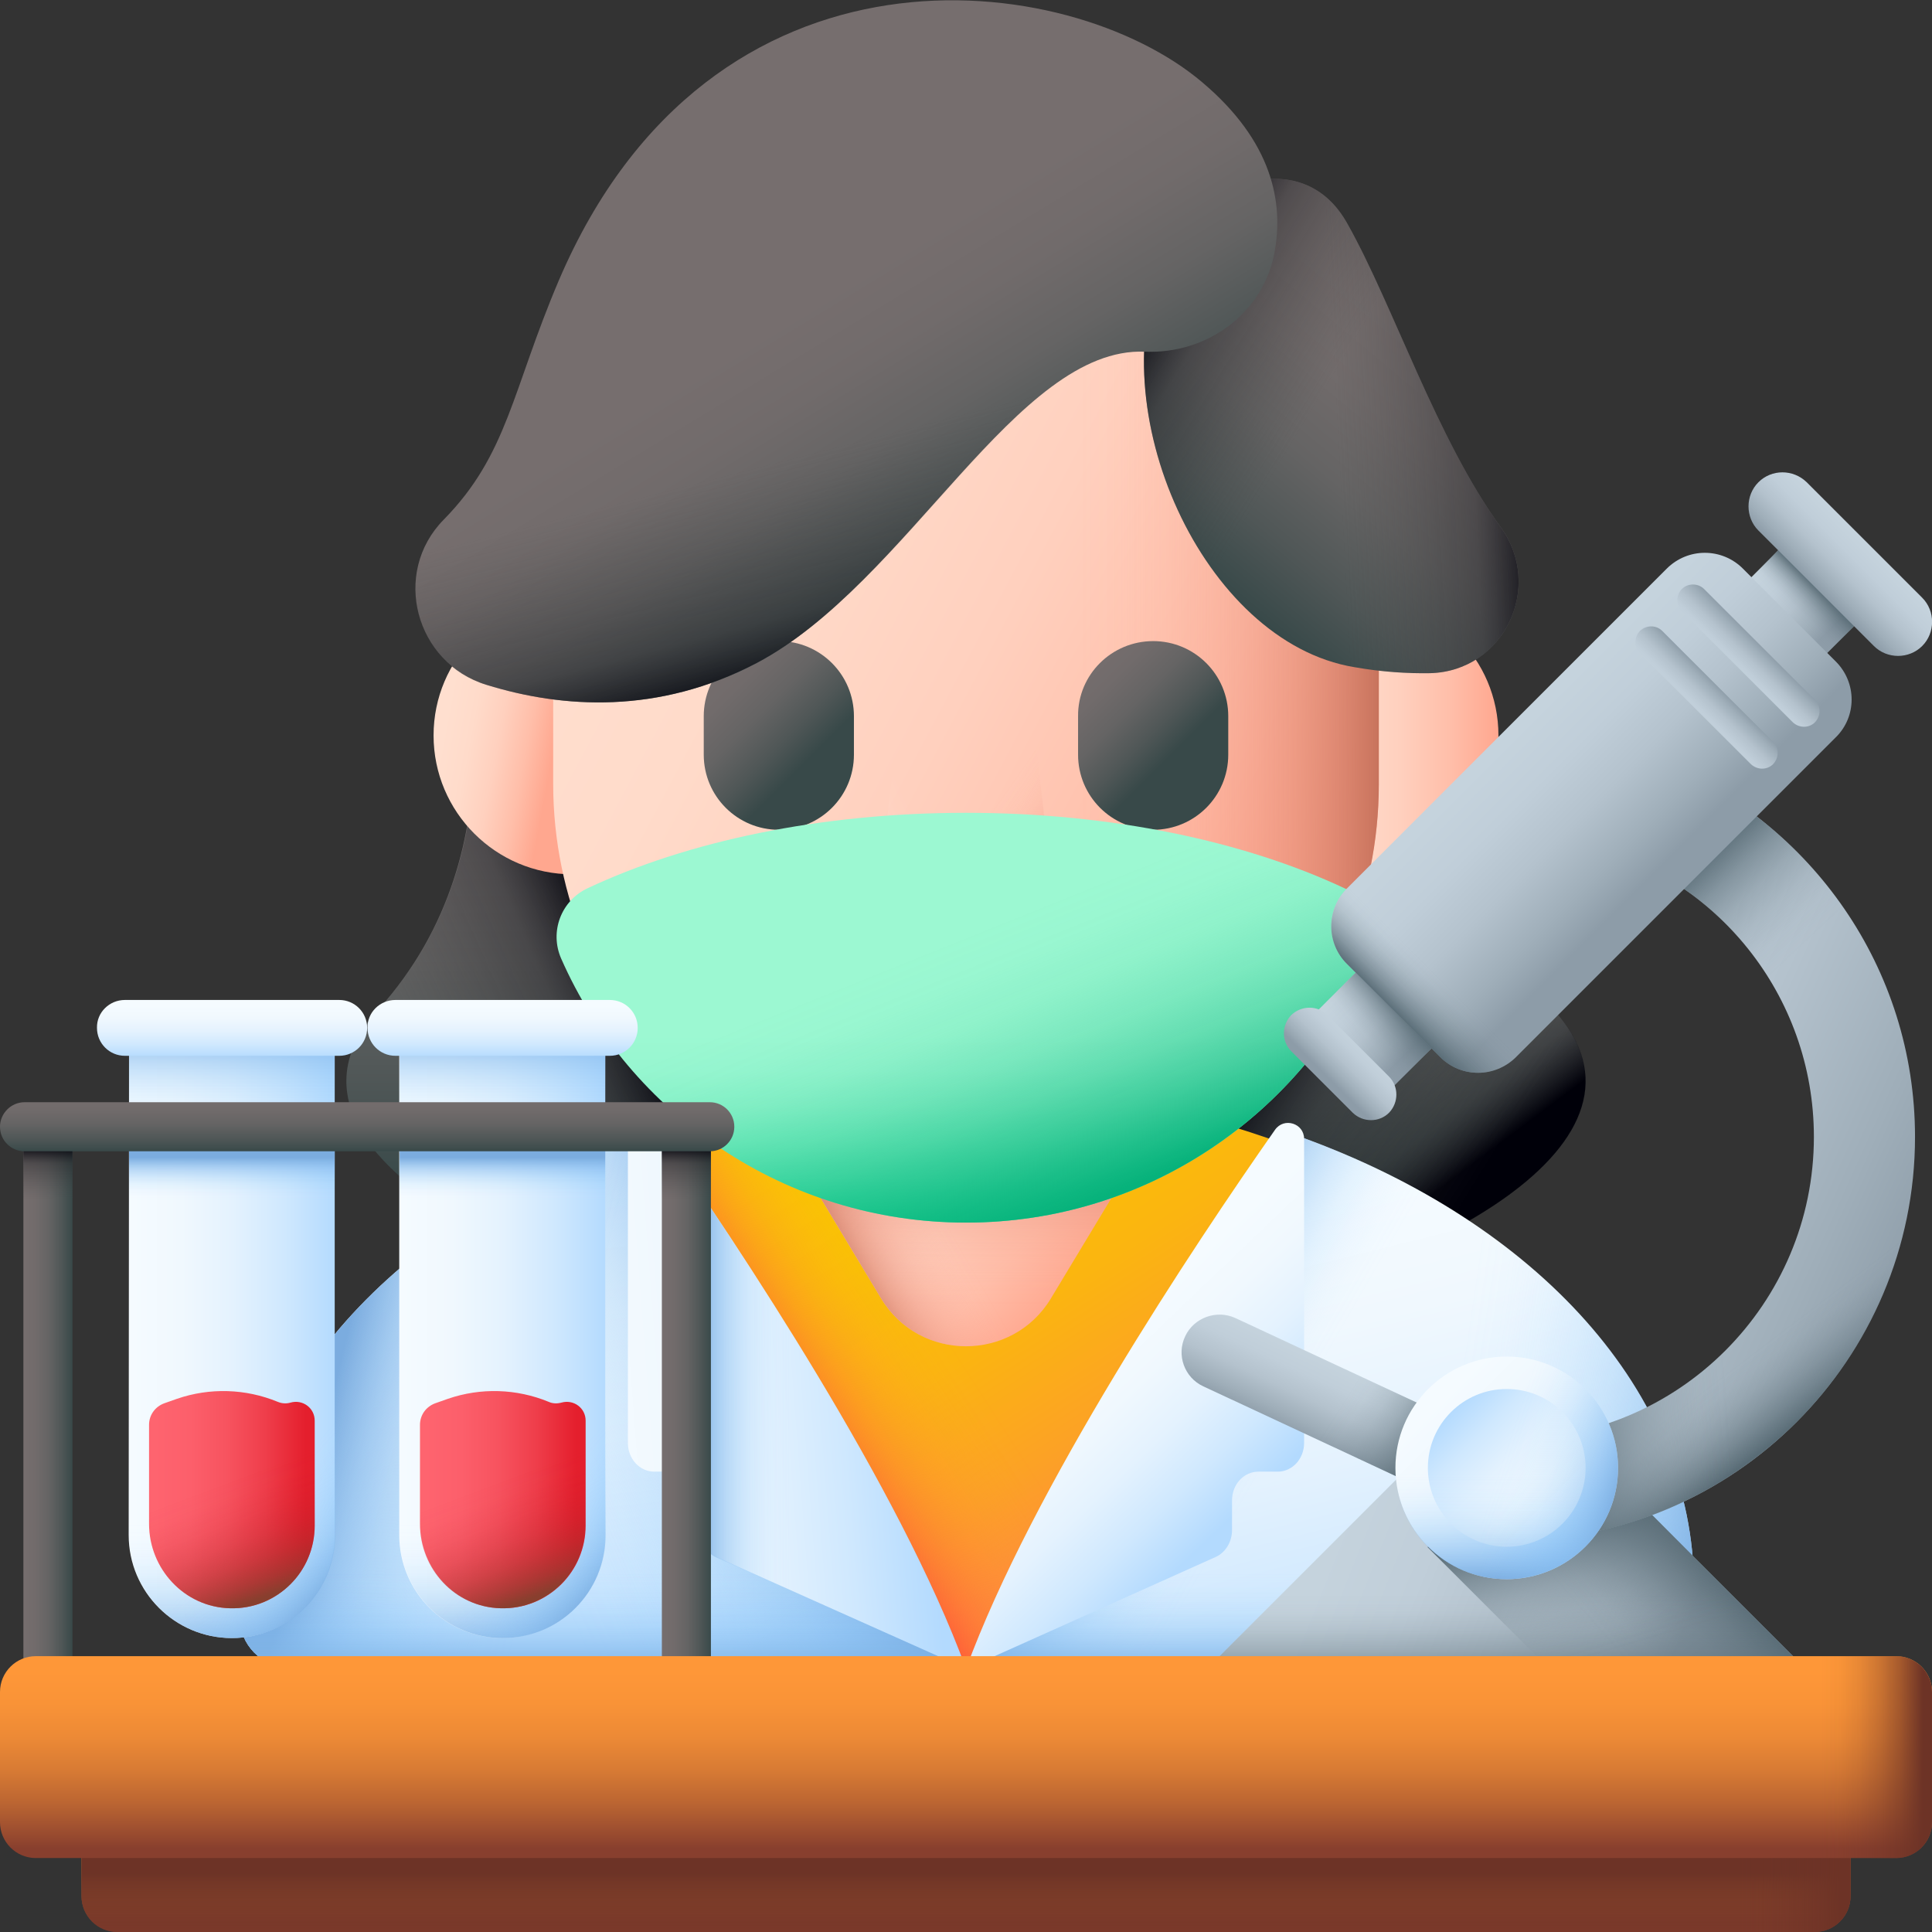 <svg xmlns="http://www.w3.org/2000/svg" version="1.1" xmlns:xlink="http://www.w3.org/1999/xlink" width="512" height="512" x="0" y="0" viewBox="0 0 512 512" style="enable-background:new 0 0 512 512" xml:space="preserve" class=""><rect x="0" y="0" width="512" height="512" fill="#333333" stroke="none"/><g><linearGradient id="a"><stop offset="0" stop-color="#766e6e"></stop><stop offset=".249" stop-color="#716b6b"></stop><stop offset=".508" stop-color="#656464"></stop><stop offset=".769" stop-color="#505757"></stop><stop offset="1" stop-color="#384949"></stop></linearGradient><linearGradient xlink:href="#a" id="m" x1="256" x2="256" y1="323.413" y2="199.316" gradientTransform="matrix(1 0 0 -1 0 514)" gradientUnits="userSpaceOnUse"></linearGradient><linearGradient id="b"><stop offset="0" stop-color="#464646" stop-opacity="0"></stop><stop offset=".673" stop-color="#252529" stop-opacity=".463"></stop><stop offset="1" stop-color="#000009"></stop></linearGradient><linearGradient xlink:href="#b" id="n" x1="108.152" x2="168.332" y1="226.097" y2="252.688" gradientTransform="matrix(1 0 0 -1 0 514)" gradientUnits="userSpaceOnUse"></linearGradient><linearGradient xlink:href="#b" id="o" x1="364.334" x2="389.526" y1="238.492" y2="204.903" gradientTransform="matrix(1 0 0 -1 0 514)" gradientUnits="userSpaceOnUse"></linearGradient><linearGradient xlink:href="#b" id="p" x1="405.174" x2="346.394" y1="222.625" y2="259.013" gradientTransform="matrix(1 0 0 -1 0 514)" gradientUnits="userSpaceOnUse"></linearGradient><linearGradient id="q" x1="195.464" x2="264.042" y1="197.755" y2="91.131" gradientTransform="matrix(1 0 0 -1 0 514)" gradientUnits="userSpaceOnUse"><stop offset="0" stop-color="#fac600"></stop><stop offset=".263" stop-color="#fac104"></stop><stop offset=".535" stop-color="#fbb510"></stop><stop offset=".81" stop-color="#fca225"></stop><stop offset="1" stop-color="#fe9038"></stop></linearGradient><linearGradient id="r" x1="272.362" x2="232.906" y1="127.089" y2="101.724" gradientTransform="matrix(1 0 0 -1 0 514)" gradientUnits="userSpaceOnUse"><stop offset="0" stop-color="#fe9738" stop-opacity="0"></stop><stop offset=".121" stop-color="#fe9538" stop-opacity=".016"></stop><stop offset=".246" stop-color="#fe9238" stop-opacity=".065"></stop><stop offset=".373" stop-color="#fe8c38" stop-opacity=".147"></stop><stop offset=".502" stop-color="#fe8438" stop-opacity=".262"></stop><stop offset=".632" stop-color="#fe7938" stop-opacity=".41"></stop><stop offset=".762" stop-color="#fe6c38" stop-opacity=".59"></stop><stop offset=".892" stop-color="#fe5d38" stop-opacity=".8"></stop><stop offset="1" stop-color="#fe4f38"></stop></linearGradient><linearGradient id="c"><stop offset="0" stop-color="#f5fbff"></stop><stop offset=".241" stop-color="#f0f8fe"></stop><stop offset=".492" stop-color="#e4f2fe"></stop><stop offset=".746" stop-color="#cfe8fe"></stop><stop offset="1" stop-color="#b3dafe"></stop></linearGradient><linearGradient xlink:href="#c" id="s" x1="147.32" x2="161.093" y1="198" y2="65.129" gradientTransform="matrix(1 0 0 -1 0 514)" gradientUnits="userSpaceOnUse"></linearGradient><linearGradient id="d"><stop offset="0" stop-color="#8ac9fe" stop-opacity="0"></stop><stop offset=".129" stop-color="#89c8fd" stop-opacity=".019"></stop><stop offset=".263" stop-color="#88c6fb" stop-opacity=".075"></stop><stop offset=".399" stop-color="#87c4f8" stop-opacity=".168"></stop><stop offset=".536" stop-color="#85c0f4" stop-opacity=".298"></stop><stop offset=".675" stop-color="#83bbef" stop-opacity=".466"></stop><stop offset=".815" stop-color="#7fb5e9" stop-opacity=".672"></stop><stop offset=".953" stop-color="#7caee1" stop-opacity=".911"></stop><stop offset="1" stop-color="#7bacdf"></stop></linearGradient><linearGradient xlink:href="#d" id="t" x1="139.408" x2="216.377" y1="110.894" y2="144.541" gradientTransform="matrix(1 0 0 -1 0 514)" gradientUnits="userSpaceOnUse"></linearGradient><linearGradient xlink:href="#d" id="u" x1="150.238" x2="89.407" y1="135.016" y2="149.749" gradientTransform="matrix(1 0 0 -1 0 514)" gradientUnits="userSpaceOnUse"></linearGradient><linearGradient xlink:href="#d" id="v" x1="159.539" x2="159.539" y1="97.162" y2="70.748" gradientTransform="matrix(1 0 0 -1 0 514)" gradientUnits="userSpaceOnUse"></linearGradient><linearGradient xlink:href="#c" id="w" x1="157.315" x2="244.821" y1="139.793" y2="146.492" gradientTransform="matrix(1 0 0 -1 0 514)" gradientUnits="userSpaceOnUse"></linearGradient><linearGradient xlink:href="#d" id="x" x1="209.396" x2="184.665" y1="137.51" y2="137.51" gradientTransform="matrix(1 0 0 -1 0 514)" gradientUnits="userSpaceOnUse"></linearGradient><linearGradient xlink:href="#c" id="y" x1="327.247" x2="360.895" y1="191.12" y2="54.006" gradientTransform="matrix(1 0 0 -1 0 514)" gradientUnits="userSpaceOnUse"></linearGradient><linearGradient xlink:href="#d" id="z" x1="383.54" x2="457.144" y1="129.743" y2="118.807" gradientTransform="matrix(1 0 0 -1 0 514)" gradientUnits="userSpaceOnUse"></linearGradient><linearGradient xlink:href="#d" id="A" x1="334.591" x2="294.665" y1="124.46" y2="147.476" gradientTransform="matrix(1 0 0 -1 0 514)" gradientUnits="userSpaceOnUse"></linearGradient><linearGradient xlink:href="#d" id="B" x1="352.462" x2="352.462" y1="97.162" y2="70.748" gradientTransform="matrix(1 0 0 -1 0 514)" gradientUnits="userSpaceOnUse"></linearGradient><linearGradient xlink:href="#c" id="C" x1="289.528" x2="328.488" y1="154.591" y2="113.818" gradientTransform="matrix(1 0 0 -1 0 514)" gradientUnits="userSpaceOnUse"></linearGradient><linearGradient id="e"><stop offset="0" stop-color="#ffdfcf"></stop><stop offset=".245" stop-color="#ffdbca"></stop><stop offset=".499" stop-color="#ffd0be"></stop><stop offset=".757" stop-color="#ffbea9"></stop><stop offset="1" stop-color="#ffa78f"></stop></linearGradient><linearGradient xlink:href="#e" id="D" x1="239.805" x2="291.061" y1="228.594" y2="179.265" gradientTransform="matrix(1 0 0 -1 0 514)" gradientUnits="userSpaceOnUse"></linearGradient><linearGradient id="f"><stop offset="0" stop-color="#f89580" stop-opacity="0"></stop><stop offset=".138" stop-color="#f6947f" stop-opacity=".021"></stop><stop offset=".28" stop-color="#f3917c" stop-opacity=".084"></stop><stop offset=".425" stop-color="#ee8e78" stop-opacity=".19"></stop><stop offset=".572" stop-color="#e68873" stop-opacity=".337"></stop><stop offset=".72" stop-color="#dd826b" stop-opacity=".528"></stop><stop offset=".866" stop-color="#d17963" stop-opacity=".757"></stop><stop offset="1" stop-color="#c5715a"></stop></linearGradient><linearGradient xlink:href="#f" id="E" x1="256" x2="256" y1="167.867" y2="211.492" gradientTransform="matrix(1 0 0 -1 0 514)" gradientUnits="userSpaceOnUse"></linearGradient><linearGradient xlink:href="#f" id="F" x1="245.619" x2="218.846" y1="199.343" y2="183.843" gradientTransform="matrix(1 0 0 -1 0 514)" gradientUnits="userSpaceOnUse"></linearGradient><linearGradient xlink:href="#e" id="G" x1="345.121" x2="397.122" y1="319.071" y2="319.071" gradientTransform="matrix(1 0 0 -1 0 514)" gradientUnits="userSpaceOnUse"></linearGradient><linearGradient xlink:href="#e" id="H" x1="118.384" x2="147.594" y1="325.078" y2="319.58" gradientTransform="matrix(1 0 0 -1 0 514)" gradientUnits="userSpaceOnUse"></linearGradient><linearGradient xlink:href="#e" id="I" x1="153.267" x2="360.142" y1="388.457" y2="279.177" gradientTransform="matrix(1 0 0 -1 0 514)" gradientUnits="userSpaceOnUse"></linearGradient><linearGradient xlink:href="#f" id="J" x1="256" x2="256" y1="276.622" y2="196.175" gradientTransform="matrix(1 0 0 -1 0 514)" gradientUnits="userSpaceOnUse"></linearGradient><linearGradient xlink:href="#f" id="K" x1="285.931" x2="366.532" y1="334.189" y2="334.189" gradientTransform="matrix(1 0 0 -1 0 514)" gradientUnits="userSpaceOnUse"></linearGradient><linearGradient xlink:href="#f" id="L" x1="257.519" x2="282.948" y1="291.908" y2="274.039" gradientTransform="matrix(1 0 0 -1 0 514)" gradientUnits="userSpaceOnUse"></linearGradient><linearGradient xlink:href="#f" id="M" x1="256" x2="256" y1="273.48" y2="258.332" gradientTransform="matrix(1 0 0 -1 0 514)" gradientUnits="userSpaceOnUse"></linearGradient><linearGradient id="N" x1="247.213" x2="221.325" y1="288.381" y2="276.468" gradientTransform="matrix(1 0 0 -1 0 514)" gradientUnits="userSpaceOnUse"><stop offset="0" stop-color="#fff" stop-opacity="0"></stop><stop offset=".12" stop-color="#fff" stop-opacity=".016"></stop><stop offset=".245" stop-color="#fff" stop-opacity=".065"></stop><stop offset=".372" stop-color="#fff" stop-opacity=".147"></stop><stop offset=".501" stop-color="#fff" stop-opacity=".261"></stop><stop offset=".63" stop-color="#fff" stop-opacity=".408"></stop><stop offset=".761" stop-color="#fff" stop-opacity=".588"></stop><stop offset=".89" stop-color="#fff" stop-opacity=".797"></stop><stop offset="1" stop-color="#fff"></stop></linearGradient><linearGradient xlink:href="#a" id="O" x1="188.125" x2="213.487" y1="337.39" y2="312.029" gradientTransform="matrix(1 0 0 -1 0 514)" gradientUnits="userSpaceOnUse"></linearGradient><linearGradient xlink:href="#a" id="P" x1="286.89" x2="310.539" y1="337.736" y2="314.088" gradientTransform="matrix(1 0 0 -1 0 514)" gradientUnits="userSpaceOnUse"></linearGradient><linearGradient id="Q" x1="256" x2="256" y1="239.917" y2="183.88" gradientTransform="matrix(1 0 0 -1 0 514)" gradientUnits="userSpaceOnUse"><stop offset="0" stop-color="#9cf8d2"></stop><stop offset=".163" stop-color="#97f6d0"></stop><stop offset=".332" stop-color="#8bf3ca"></stop><stop offset=".503" stop-color="#76eec0"></stop><stop offset=".676" stop-color="#59e6b3"></stop><stop offset=".849" stop-color="#34dca1"></stop><stop offset="1" stop-color="#0ed290"></stop></linearGradient><linearGradient id="R" x1="255.763" x2="284.885" y1="266.25" y2="193.915" gradientTransform="matrix(1 0 0 -1 0 514)" gradientUnits="userSpaceOnUse"><stop offset="0" stop-color="#07b27b" stop-opacity="0"></stop><stop offset=".145" stop-color="#07b27b" stop-opacity=".023"></stop><stop offset=".295" stop-color="#07b27b" stop-opacity=".093"></stop><stop offset=".448" stop-color="#07b27b" stop-opacity=".21"></stop><stop offset=".602" stop-color="#07b27b" stop-opacity=".373"></stop><stop offset=".758" stop-color="#07b27b" stop-opacity=".584"></stop><stop offset=".913" stop-color="#07b27b" stop-opacity=".837"></stop><stop offset="1" stop-color="#07b27b"></stop></linearGradient><linearGradient xlink:href="#a" id="S" x1="375.857" x2="322.31" y1="423.575" y2="359.46" gradientTransform="matrix(1 0 0 -1 0 514)" gradientUnits="userSpaceOnUse"></linearGradient><linearGradient xlink:href="#b" id="T" x1="346.552" x2="300.99" y1="402.806" y2="430.519" gradientTransform="matrix(1 0 0 -1 0 514)" gradientUnits="userSpaceOnUse"></linearGradient><linearGradient xlink:href="#b" id="U" x1="354.056" x2="407.133" y1="400.793" y2="403.611" gradientTransform="matrix(1 0 0 -1 0 514)" gradientUnits="userSpaceOnUse"></linearGradient><linearGradient xlink:href="#a" id="V" x1="210.676" x2="253.554" y1="430.89" y2="360.422" gradientTransform="matrix(1 0 0 -1 0 514)" gradientUnits="userSpaceOnUse"></linearGradient><linearGradient xlink:href="#b" id="W" x1="222.865" x2="237.896" y1="396.263" y2="338.019" gradientTransform="matrix(1 0 0 -1 0 514)" gradientUnits="userSpaceOnUse"></linearGradient><linearGradient id="g"><stop offset="0" stop-color="#fe9738"></stop><stop offset=".179" stop-color="#f99337"></stop><stop offset=".365" stop-color="#ed8a36"></stop><stop offset=".553" stop-color="#d87b34"></stop><stop offset=".744" stop-color="#bb6532"></stop><stop offset=".934" stop-color="#96492f"></stop><stop offset="1" stop-color="#883f2e"></stop></linearGradient><linearGradient xlink:href="#g" id="X" x1="256" x2="256" y1="51.429" y2="4.547" gradientTransform="matrix(1 0 0 -1 0 514)" gradientUnits="userSpaceOnUse"></linearGradient><linearGradient id="h"><stop offset="0" stop-color="#6d3326" stop-opacity="0"></stop><stop offset=".186" stop-color="#6d3326" stop-opacity=".038"></stop><stop offset=".38" stop-color="#6d3326" stop-opacity=".152"></stop><stop offset=".576" stop-color="#6d3326" stop-opacity=".343"></stop><stop offset=".775" stop-color="#6d3326" stop-opacity=".609"></stop><stop offset=".973" stop-color="#6d3326" stop-opacity=".949"></stop><stop offset="1" stop-color="#6d3326"></stop></linearGradient><linearGradient xlink:href="#h" id="Y" x1="256" x2="256" y1="-31.495" y2="17.502" gradientTransform="matrix(1 0 0 -1 0 514)" gradientUnits="userSpaceOnUse"></linearGradient><linearGradient xlink:href="#h" id="Z" x1="460.983" x2="487.888" y1="28.765" y2="28.765" gradientTransform="matrix(1 0 0 -1 0 514)" gradientUnits="userSpaceOnUse"></linearGradient><linearGradient xlink:href="#c" id="aa" x1="35.007" x2="89.295" y1="160.317" y2="160.317" gradientTransform="matrix(1 0 0 -1 0 514)" gradientUnits="userSpaceOnUse"></linearGradient><linearGradient xlink:href="#d" id="ab" x1="61.478" x2="61.478" y1="213.166" y2="241.309" gradientTransform="matrix(1 0 0 -1 0 514)" gradientUnits="userSpaceOnUse"></linearGradient><linearGradient xlink:href="#d" id="ac" x1="61.478" x2="61.478" y1="110.392" y2="75.608" gradientTransform="matrix(1 0 0 -1 0 514)" gradientUnits="userSpaceOnUse"></linearGradient><linearGradient xlink:href="#d" id="ad" x1="71.774" x2="93.995" y1="118.487" y2="98.696" gradientTransform="matrix(1 0 0 -1 0 514)" gradientUnits="userSpaceOnUse"></linearGradient><linearGradient xlink:href="#c" id="ae" x1="61.478" x2="61.478" y1="247.54" y2="233.582" gradientTransform="matrix(1 0 0 -1 0 514)" gradientUnits="userSpaceOnUse"></linearGradient><linearGradient id="i"><stop offset="0" stop-color="#fe646f"></stop><stop offset=".236" stop-color="#fc5f6b"></stop><stop offset=".48" stop-color="#f7535f"></stop><stop offset=".729" stop-color="#ef3e4b"></stop><stop offset=".979" stop-color="#e5212f"></stop><stop offset="1" stop-color="#e41f2d"></stop></linearGradient><linearGradient xlink:href="#i" id="af" x1="40.997" x2="81.113" y1="116.538" y2="116.538" gradientTransform="matrix(1 0 0 -1 0 514)" gradientUnits="userSpaceOnUse"></linearGradient><linearGradient id="j"><stop offset="0" stop-color="#c41926" stop-opacity="0"></stop><stop offset=".166" stop-color="#c21a26" stop-opacity=".031"></stop><stop offset=".339" stop-color="#bc1d26" stop-opacity=".122"></stop><stop offset=".514" stop-color="#b32328" stop-opacity=".275"></stop><stop offset=".692" stop-color="#a62b29" stop-opacity=".488"></stop><stop offset=".869" stop-color="#96352c" stop-opacity=".76"></stop><stop offset="1" stop-color="#883f2e"></stop></linearGradient><linearGradient xlink:href="#j" id="ag" x1="60.584" x2="72.042" y1="122.078" y2="91.61" gradientTransform="matrix(1 0 0 -1 0 514)" gradientUnits="userSpaceOnUse"></linearGradient><linearGradient xlink:href="#c" id="ah" x1="106.715" x2="161.003" y1="160.317" y2="160.317" gradientTransform="matrix(1 0 0 -1 0 514)" gradientUnits="userSpaceOnUse"></linearGradient><linearGradient xlink:href="#d" id="ai" x1="133.186" x2="133.186" y1="213.166" y2="241.309" gradientTransform="matrix(1 0 0 -1 0 514)" gradientUnits="userSpaceOnUse"></linearGradient><linearGradient xlink:href="#d" id="aj" x1="61.478" x2="61.478" y1="195.803" y2="207.272" gradientTransform="matrix(1 0 0 -1 0 514)" gradientUnits="userSpaceOnUse"></linearGradient><linearGradient xlink:href="#d" id="ak" x1="133.186" x2="133.186" y1="195.803" y2="207.272" gradientTransform="matrix(1 0 0 -1 0 514)" gradientUnits="userSpaceOnUse"></linearGradient><linearGradient xlink:href="#d" id="al" x1="133.186" x2="133.186" y1="110.392" y2="75.608" gradientTransform="matrix(1 0 0 -1 0 514)" gradientUnits="userSpaceOnUse"></linearGradient><linearGradient xlink:href="#d" id="am" x1="143.481" x2="165.703" y1="118.487" y2="98.696" gradientTransform="matrix(1 0 0 -1 0 514)" gradientUnits="userSpaceOnUse"></linearGradient><linearGradient xlink:href="#c" id="an" x1="133.186" x2="133.186" y1="247.54" y2="233.582" gradientTransform="matrix(1 0 0 -1 0 514)" gradientUnits="userSpaceOnUse"></linearGradient><linearGradient xlink:href="#i" id="ao" x1="112.705" x2="152.821" y1="116.538" y2="116.538" gradientTransform="matrix(1 0 0 -1 0 514)" gradientUnits="userSpaceOnUse"></linearGradient><linearGradient xlink:href="#j" id="ap" x1="132.292" x2="143.75" y1="122.078" y2="91.61" gradientTransform="matrix(1 0 0 -1 0 514)" gradientUnits="userSpaceOnUse"></linearGradient><linearGradient xlink:href="#a" id="aq" x1="6.192" x2="19.236" y1="142.995" y2="142.995" gradientTransform="matrix(1 0 0 -1 0 514)" gradientUnits="userSpaceOnUse"></linearGradient><linearGradient xlink:href="#a" id="ar" x1="175.43" x2="188.474" y1="142.995" y2="142.995" gradientTransform="matrix(1 0 0 -1 0 514)" gradientUnits="userSpaceOnUse"></linearGradient><linearGradient xlink:href="#b" id="as" x1="12.714" x2="12.714" y1="196.113" y2="210.425" gradientTransform="matrix(1 0 0 -1 0 514)" gradientUnits="userSpaceOnUse"></linearGradient><linearGradient xlink:href="#b" id="at" x1="181.952" x2="181.952" y1="196.113" y2="210.425" gradientTransform="matrix(1 0 0 -1 0 514)" gradientUnits="userSpaceOnUse"></linearGradient><linearGradient xlink:href="#a" id="au" x1="97.332" x2="97.332" y1="223.7" y2="208.818" gradientTransform="matrix(1 0 0 -1 0 514)" gradientUnits="userSpaceOnUse"></linearGradient><linearGradient id="k"><stop offset="0" stop-color="#c5d3dd"></stop><stop offset=".263" stop-color="#c0ced9"></stop><stop offset=".535" stop-color="#b4c2cd"></stop><stop offset=".81" stop-color="#9faeb9"></stop><stop offset="1" stop-color="#8d9ca8"></stop></linearGradient><linearGradient xlink:href="#k" id="av" x1="352.366" x2="440.69" y1="103.671" y2="68.112" gradientTransform="matrix(1 0 0 -1 0 514)" gradientUnits="userSpaceOnUse"></linearGradient><linearGradient id="l"><stop offset="0" stop-color="#596c76" stop-opacity="0"></stop><stop offset=".179" stop-color="#596c76" stop-opacity=".035"></stop><stop offset=".365" stop-color="#596c76" stop-opacity=".141"></stop><stop offset=".553" stop-color="#596c76" stop-opacity=".316"></stop><stop offset=".744" stop-color="#596c76" stop-opacity=".563"></stop><stop offset=".934" stop-color="#596c76" stop-opacity=".876"></stop><stop offset="1" stop-color="#596c76"></stop></linearGradient><linearGradient xlink:href="#l" id="aw" x1="420.51" x2="446.51" y1="85.352" y2="108.294" gradientTransform="matrix(1 0 0 -1 0 514)" gradientUnits="userSpaceOnUse"></linearGradient><linearGradient xlink:href="#l" id="ax" x1="399.262" x2="399.262" y1="91.426" y2="65.762" gradientTransform="matrix(1 0 0 -1 0 514)" gradientUnits="userSpaceOnUse"></linearGradient><linearGradient xlink:href="#l" id="ay" x1="434.577" x2="423.871" y1="78.657" y2="114.598" gradientTransform="matrix(1 0 0 -1 0 514)" gradientUnits="userSpaceOnUse"></linearGradient><linearGradient xlink:href="#k" id="az" x1="375.971" x2="507.016" y1="229.068" y2="169.867" gradientTransform="matrix(1 0 0 -1 0 514)" gradientUnits="userSpaceOnUse"></linearGradient><linearGradient xlink:href="#l" id="aA" x1="468.375" x2="481.757" y1="158.481" y2="140.893" gradientTransform="matrix(1 0 0 -1 0 514)" gradientUnits="userSpaceOnUse"></linearGradient><linearGradient xlink:href="#l" id="aB" x1="457.824" x2="413.089" y1="144.305" y2="140.863" gradientTransform="matrix(1 0 0 -1 0 514)" gradientUnits="userSpaceOnUse"></linearGradient><linearGradient xlink:href="#l" id="aC" x1="470.778" x2="446.307" y1="256.682" y2="282.682" gradientTransform="matrix(1 0 0 -1 0 514)" gradientUnits="userSpaceOnUse"></linearGradient><linearGradient xlink:href="#k" id="aD" x1="416.094" x2="439.661" y1="427.664" y2="427.664" gradientTransform="scale(1 -1) rotate(-45 -350.805 115.246)" gradientUnits="userSpaceOnUse"></linearGradient><linearGradient xlink:href="#l" id="aE" x1="429.271" x2="429.271" y1="502.935" y2="512.24" gradientTransform="scale(1 -1) rotate(-45 -350.805 115.246)" gradientUnits="userSpaceOnUse"></linearGradient><linearGradient xlink:href="#l" id="aF" x1="428.452" x2="429.54" y1="341.151" y2="355.516" gradientTransform="scale(1 -1) rotate(-45 -350.805 115.246)" gradientUnits="userSpaceOnUse"></linearGradient><linearGradient xlink:href="#k" id="aG" x1="399.962" x2="452.381" y1="427.664" y2="427.664" gradientTransform="scale(1 -1) rotate(-45 -350.805 115.246)" gradientUnits="userSpaceOnUse"></linearGradient><linearGradient xlink:href="#k" id="aH" x1="429.271" x2="429.271" y1="529.054" y2="511.929" gradientTransform="scale(1 -1) rotate(-45 -350.805 115.246)" gradientUnits="userSpaceOnUse"></linearGradient><linearGradient xlink:href="#k" id="aI" x1="429.271" x2="429.271" y1="341.36" y2="328.736" gradientTransform="scale(1 -1) rotate(-45 -350.805 115.246)" gradientUnits="userSpaceOnUse"></linearGradient><linearGradient xlink:href="#l" id="aJ" x1="429.271" x2="429.271" y1="368.277" y2="353.406" gradientTransform="scale(1 -1) rotate(-45 -350.805 115.246)" gradientUnits="userSpaceOnUse"></linearGradient><linearGradient xlink:href="#k" id="aK" x1="429.271" x2="429.271" y1="480.589" y2="491.037" gradientTransform="scale(1 -1) rotate(-45 -350.805 115.246)" gradientUnits="userSpaceOnUse"></linearGradient><linearGradient xlink:href="#k" id="aL" x1="429.271" x2="429.271" y1="464.918" y2="475.365" gradientTransform="scale(1 -1) rotate(-45 -350.805 115.246)" gradientUnits="userSpaceOnUse"></linearGradient><linearGradient xlink:href="#k" id="aM" x1="418.887" x2="418.887" y1="197.688" y2="176.221" gradientTransform="scale(1 -1) rotate(-25.03 -880.635 30.799)" gradientUnits="userSpaceOnUse"></linearGradient><linearGradient xlink:href="#l" id="aN" x1="355.452" x2="376.864" y1="141.865" y2="128.1" gradientTransform="matrix(1 0 0 -1 0 514)" gradientUnits="userSpaceOnUse"></linearGradient><linearGradient xlink:href="#c" id="aO" x1="381.508" x2="418.208" y1="142.704" y2="106.005" gradientTransform="matrix(1 0 0 -1 0 514)" gradientUnits="userSpaceOnUse"></linearGradient><linearGradient xlink:href="#c" id="aP" x1="412.385" x2="384.086" y1="111.828" y2="140.127" gradientTransform="matrix(1 0 0 -1 0 514)" gradientUnits="userSpaceOnUse"></linearGradient><linearGradient xlink:href="#d" id="aQ" x1="399.262" x2="399.262" y1="123.885" y2="94.935" gradientTransform="matrix(1 0 0 -1 0 514)" gradientUnits="userSpaceOnUse"></linearGradient><linearGradient xlink:href="#d" id="aR" x1="397.399" x2="429.228" y1="125.634" y2="115.025" gradientTransform="matrix(1 0 0 -1 0 514)" gradientUnits="userSpaceOnUse"></linearGradient><linearGradient xlink:href="#g" id="aS" x1="256" x2="256" y1="71.019" y2="24.137" gradientTransform="matrix(1 0 0 -1 0 514)" gradientUnits="userSpaceOnUse"></linearGradient><linearGradient xlink:href="#h" id="aT" x1="482.584" x2="509.489" y1="48.355" y2="48.355" gradientTransform="matrix(1 0 0 -1 0 514)" gradientUnits="userSpaceOnUse"></linearGradient><path fill="url(#m)" d="M411.8 267.7c-39.9-44-21-102.3-21-102.3H121.1s18.9 58.3-21 102.3 72.4 88.4 155.8 88.4 195.8-44.5 155.9-88.4z" opacity="1" data-original="url(#m)"></path><path fill="url(#n)" d="M222.9 165.4V354c-76.6-9.3-157.5-48-122.7-86.3 39.9-44 21-102.3 21-102.3z" opacity="1" data-original="url(#n)"></path><path fill="url(#o)" d="M390.9 165.4h-79.4v185.1c68.9-13.3 131.8-48.2 100.4-82.8-39.9-44-21-102.3-21-102.3z" opacity="1" data-original="url(#o)"></path><path fill="url(#p)" d="M390.9 165.4h-79.4v185.1c68.9-13.3 131.8-48.2 100.4-82.8-39.9-44-21-102.3-21-102.3z" opacity="1" data-original="url(#p)"></path><path fill="url(#q)" d="M438.7 419.1c0 3.1-.1 6.2-.4 9.3-.7 6.8-6.6 12-13.6 12H87.4c-7 0-12.9-5.2-13.6-12-.3-3.1-.4-6.2-.4-9.3 0-72.1 81.8-130.6 182.7-130.6S438.7 347 438.7 419.1z" opacity="1" data-original="url(#q)"></path><path fill="url(#r)" d="M438.7 419.1c0 3.1-.1 6.2-.4 9.3-.7 6.8-6.6 12-13.6 12H87.4c-7 0-12.9-5.2-13.6-12-.3-3.1-.4-6.2-.4-9.3 0-72.1 81.8-130.6 182.7-130.6S438.7 347 438.7 419.1z" opacity="1" data-original="url(#r)"></path><path fill="url(#s)" d="M256 442.3H77.9c-7.4 0-13.6-5.3-14.3-12.3-.3-3.1-.5-6.3-.5-9.5 0-51.7 41.9-96.5 103.4-118.9 17.2 22.1 69.6 91 89.5 140.7z" opacity="1" data-original="url(#s)"></path><path fill="url(#t)" d="M256 442.3H77.9c-7.4 0-13.6-5.3-14.3-12.3-.3-3.1-.5-6.3-.5-9.5 0-51.7 41.9-96.5 103.4-118.9 17.2 22.1 69.6 91 89.5 140.7z" opacity="1" data-original="url(#t)"></path><path fill="url(#u)" d="M256 442.3H77.9c-7.4 0-13.6-5.3-14.3-12.3-.3-3.1-.5-6.3-.5-9.5 0-51.7 41.9-96.5 103.4-118.9 17.2 22.1 69.6 91 89.5 140.7z" opacity="1" data-original="url(#u)"></path><path fill="url(#v)" d="M256 442.3H77.9c-7.4 0-13.6-5.3-14.3-12.3-.3-3.1-.5-6.3-.5-9.5 0-21.7 7.4-42.1 20.4-60.2h125.8c18 26.5 36.6 56.7 46.7 82z" opacity="1" data-original="url(#v)"></path><path fill="url(#w)" d="M166.4 382.4c0 4.2 3.1 7.6 7 7.6h5.1c3.9 0 7 3.4 7 7.6v7.9c0 3.1 1.7 5.9 4.3 7.1l66.2 29.6c-17.5-47.8-60.1-111.8-81.9-142.9-2.4-3.4-7.7-1.7-7.7 2.4z" opacity="1" data-original="url(#w)"></path><path fill="url(#x)" d="M182 391.1c2.1 1.3 3.5 3.8 3.5 6.6v7.9c0 3.1 1.7 5.9 4.3 7.1l66.2 29.6c-15.6-42.6-51.1-98-74-131.6z" opacity="1" data-original="url(#x)"></path><path fill="url(#y)" d="M256 442.3h178.1c7.4 0 13.6-5.3 14.3-12.3.3-3.1.5-6.3.5-9.5 0-51.7-41.9-96.5-103.4-118.9-17.2 22.1-69.6 91-89.5 140.7z" opacity="1" data-original="url(#y)"></path><path fill="url(#z)" d="M256 442.3h178.1c7.4 0 13.6-5.3 14.3-12.3.3-3.1.5-6.3.5-9.5 0-51.7-41.9-96.5-103.4-118.9-17.2 22.1-69.6 91-89.5 140.7z" opacity="1" data-original="url(#z)"></path><path fill="url(#A)" d="M256 442.3h178.1c7.4 0 13.6-5.3 14.3-12.3.3-3.1.5-6.3.5-9.5 0-51.7-41.9-96.5-103.4-118.9-17.2 22.1-69.6 91-89.5 140.7z" opacity="1" data-original="url(#A)"></path><path fill="url(#B)" d="M448.9 420.5c0 3.2-.2 6.4-.5 9.5-.7 7-6.9 12.3-14.3 12.3H256c10.1-25.3 28.7-55.5 46.7-82h125.8c13.1 18.1 20.4 38.5 20.4 60.2z" opacity="1" data-original="url(#B)"></path><path fill="url(#C)" d="M345.6 382.4c0 4.2-3.1 7.6-7 7.6h-5.1c-3.9 0-7 3.4-7 7.6v7.9c0 3.1-1.7 5.9-4.3 7.1L256 442.3c17.5-47.8 60.1-111.8 81.9-142.9 2.4-3.4 7.7-1.7 7.7 2.4z" opacity="1" data-original="url(#C)"></path><path fill="url(#D)" d="M256 288.8h-55.8l33.3 55.3c10.2 16.9 34.8 16.9 45 0l33.3-55.3z" opacity="1" data-original="url(#D)"></path><path fill="url(#E)" d="M256 288.8h-55.8l33.3 55.3c10.2 16.9 34.8 16.9 45 0l33.3-55.3z" opacity="1" data-original="url(#E)"></path><path fill="url(#F)" d="M256 288.8h-55.8l33.3 55.3c10.2 16.9 34.8 16.9 45 0l33.3-55.3z" opacity="1" data-original="url(#F)"></path><path fill="url(#G)" d="M397.1 194.9c0 20.3-16.5 36.8-36.8 36.8s-20.3-73.5 0-73.5 36.8 16.4 36.8 36.7z" opacity="1" data-original="url(#G)"></path><path fill="url(#H)" d="M114.9 194.9c0 20.3 16.5 36.8 36.8 36.8s20.3-73.5 0-73.5-36.8 16.4-36.8 36.7z" opacity="1" data-original="url(#H)"></path><path fill="url(#I)" d="M256 42.4c60.4 0 109.4 49 109.4 109.4v55.9c0 60.4-49 109.4-109.4 109.4-60.4 0-109.4-49-109.4-109.4v-55.9c0-60.4 49-109.4 109.4-109.4z" opacity="1" data-original="url(#I)"></path><path fill="url(#J)" d="M146.6 191.5v16.3c0 60.4 49 109.4 109.4 109.4 60.4 0 109.4-49 109.4-109.4v-16.3z" opacity="1" data-original="url(#J)"></path><path fill="url(#K)" d="M256 42.4c-3.3 0-6.7.2-9.9.5v273.9c3.3.3 6.6.5 9.9.5 60.4 0 109.4-49 109.4-109.4V152c0-60.6-49-109.6-109.4-109.6z" opacity="1" data-original="url(#K)"></path><path fill="url(#L)" d="M260.4 254.1h-8.8c-11 0-19.6-9.6-18.4-20.6l4.6-39.9h36.3l4.6 39.9c1.3 10.9-7.3 20.6-18.3 20.6z" opacity="1" data-original="url(#L)"></path><path fill="url(#M)" d="M260.4 254.1h-8.8c-11 0-19.6-9.6-18.4-20.6l4.6-39.9h36.3l4.6 39.9c1.3 10.9-7.3 20.6-18.3 20.6z" opacity="1" data-original="url(#M)"></path><path fill="url(#N)" d="M260.4 254.1h-8.8c-11 0-19.6-9.6-18.4-20.6l4.6-39.9h36.3l4.6 39.9c1.3 10.9-7.3 20.6-18.3 20.6z" opacity="1" data-original="url(#N)"></path><path fill="url(#O)" d="M206.4 169.9c11 0 19.9 8.9 19.9 19.9V200c0 11-8.9 19.9-19.9 19.9-11 0-19.9-8.9-19.9-19.9v-10.2c0-11 8.9-19.9 19.9-19.9z" opacity="1" data-original="url(#O)"></path><path fill="url(#P)" d="M305.6 169.9c11 0 19.9 8.9 19.9 19.9V200c0 11-8.9 19.9-19.9 19.9-11 0-19.9-8.9-19.9-19.9v-10.2c-.1-11 8.9-19.9 19.9-19.9z" opacity="1" data-original="url(#P)"></path><path fill="url(#Q)" d="M256 215.4c-38.7 0-73.9 7.6-100.3 20-7 3.3-10.1 11.5-7 18.6 18.1 41.2 59.4 70 107.3 70s89.2-28.8 107.3-70c3.1-7.1.1-15.3-7-18.6-26.4-12.4-61.6-20-100.3-20z" opacity="1" data-original="url(#Q)"></path><path fill="url(#R)" d="M256 215.4c-38.7 0-73.9 7.6-100.3 20-7 3.3-10.1 11.5-7 18.6 18.1 41.2 59.4 70 107.3 70s89.2-28.8 107.3-70c3.1-7.1.1-15.3-7-18.6-26.4-12.4-61.6-20-100.3-20z" opacity="1" data-original="url(#R)"></path><path fill="url(#S)" d="M308.5 68.8c9.1-20.7 36-30.4 48-10.5.2.4.5.8.7 1.2 12.1 21.6 23.5 56.7 40.5 80.2 11.5 15.8.9 38.2-18.7 38.7-6 .1-12.7-.3-20.1-1.6-40.1-6.6-67.9-68.5-50.4-108z" opacity="1" data-original="url(#S)"></path><path fill="url(#T)" d="M308.5 68.8c9.1-20.7 36-30.4 48-10.5.2.4.5.8.7 1.2 12.1 21.6 23.5 56.7 40.5 80.2 11.5 15.8.9 38.2-18.7 38.7-6 .1-12.7-.3-20.1-1.6-40.1-6.6-67.9-68.5-50.4-108z" opacity="1" data-original="url(#T)"></path><path fill="url(#U)" d="M308.5 68.8c9.1-20.7 36-30.4 48-10.5.2.4.5.8.7 1.2 12.1 21.6 23.5 56.7 40.5 80.2 11.5 15.8.9 38.2-18.7 38.7-6 .1-12.7-.3-20.1-1.6-40.1-6.6-67.9-68.5-50.4-108z" opacity="1" data-original="url(#U)"></path><path fill="url(#V)" d="M303.4 93.2c16.3.7 31.2-10 34.3-26 2.6-13.5-.5-29.7-19.1-45.4-35.4-30-130.1-42-170.5 52.5-12.4 29.1-13.5 46.1-30.5 63.4-13.9 14.1-7.6 38 11.4 43.8 20.1 6.2 45.5 7.9 71.6-5.8 40-21.3 68.9-83.9 102.8-82.5z" opacity="1" data-original="url(#V)"></path><path fill="url(#W)" d="M147.9 74.6c-12.3 28.9-13.4 45.8-30.4 63.1-13.9 14.1-7.6 38 11.4 43.8 20.1 6.2 45.5 7.9 71.6-5.8 40.1-21.1 69-83.8 102.9-82.4 13.7.6 26.3-6.8 31.9-18.6H147.9z" opacity="1" data-original="url(#W)"></path><path fill="url(#X)" d="M31.1 458.5h449.8c5.3 0 9.5 4.3 9.5 9.5v34.5c0 5.3-4.3 9.5-9.5 9.5H31.1c-5.3 0-9.5-4.3-9.5-9.5V468c0-5.3 4.3-9.5 9.5-9.5z" opacity="1" data-original="url(#X)"></path><path fill="url(#Y)" d="M31.1 458.5h449.8c5.3 0 9.5 4.3 9.5 9.5v34.5c0 5.3-4.3 9.5-9.5 9.5H31.1c-5.3 0-9.5-4.3-9.5-9.5V468c0-5.3 4.3-9.5 9.5-9.5z" opacity="1" data-original="url(#Y)"></path><path fill="url(#Z)" d="M480.9 458.5h-84.1V512h84.1c5.3 0 9.5-4.3 9.5-9.5V468c0-5.3-4.3-9.5-9.5-9.5z" opacity="1" data-original="url(#Z)"></path><path fill="url(#aa)" d="M34.2 273.3h54.5v133.5c0 15-12.2 27.3-27.3 27.3-15 0-27.3-12.2-27.3-27.3z" opacity="1" data-original="url(#aa)"></path><path fill="url(#ab)" d="M34.2 273.3h54.5v44.1H34.2z" opacity="1" data-original="url(#ab)"></path><path fill="url(#ac)" d="M34.2 353.7v53.1c0 15.1 12.2 27.3 27.3 27.3 15.1 0 27.3-12.2 27.3-27.3v-53.1z" opacity="1" data-original="url(#ac)"></path><path fill="url(#ad)" d="M34.2 353.7v53.1c0 15.1 12.2 27.3 27.3 27.3 15.1 0 27.3-12.2 27.3-27.3v-53.1z" opacity="1" data-original="url(#ad)"></path><path fill="url(#ae)" d="M33.1 265h56.8c4.1 0 7.4 3.3 7.4 7.4 0 4.1-3.3 7.4-7.4 7.4H33.1c-4.1 0-7.4-3.3-7.4-7.4-.1-4.1 3.3-7.4 7.4-7.4z" opacity="1" data-original="url(#ae)"></path><path fill="url(#af)" d="M77 371.7c3.2-.9 6.4 1.4 6.4 4.8v27.8c0 6.1-2.5 11.6-6.4 15.5-4.1 4.1-9.8 6.6-16.1 6.4-12-.3-21.4-10.4-21.4-22.4v-26.2c0-2.6 1.6-4.8 4-5.7l3.4-1.2c8.7-3 18.2-2.7 26.7.8 1.2.5 2.4.5 3.4.2z" opacity="1" data-original="url(#af)"></path><path fill="url(#ag)" d="M39.5 380.7v23.1c0 12 9.4 22.1 21.4 22.4 6.3.2 12-2.3 16.1-6.4 4-4 6.4-9.5 6.4-15.5v-23.6z" opacity="1" data-original="url(#ag)"></path><path fill="url(#ah)" d="M105.9 273.3h54.5v133.5c0 15-12.2 27.3-27.3 27.3-15 0-27.3-12.2-27.3-27.3V273.3z" opacity="1" data-original="url(#ah)"></path><path fill="url(#ai)" d="M105.9 273.3h54.5v44.1h-54.5z" opacity="1" data-original="url(#ai)"></path><path fill="url(#aj)" d="M34.2 298.7h54.5v44.1H34.2z" opacity="1" data-original="url(#aj)"></path><path fill="url(#ak)" d="M105.9 298.7h54.5v44.1h-54.5z" opacity="1" data-original="url(#ak)"></path><path fill="url(#al)" d="M105.9 353.7v53.1c0 15.1 12.2 27.3 27.3 27.3 15.1 0 27.3-12.2 27.3-27.3v-53.1z" opacity="1" data-original="url(#al)"></path><path fill="url(#am)" d="M105.9 353.7v53.1c0 15.1 12.2 27.3 27.3 27.3 15.1 0 27.3-12.2 27.3-27.3v-53.1z" opacity="1" data-original="url(#am)"></path><path fill="url(#an)" d="M104.8 265h56.8c4.1 0 7.4 3.3 7.4 7.4 0 4.1-3.3 7.4-7.4 7.4h-56.8c-4.1 0-7.4-3.3-7.4-7.4-.1-4.1 3.3-7.4 7.4-7.4z" opacity="1" data-original="url(#an)"></path><path fill="url(#ao)" d="M148.8 371.7c3.2-.9 6.4 1.4 6.4 4.8v27.8c0 6.1-2.5 11.6-6.4 15.5-4.1 4.1-9.8 6.6-16.1 6.4-12-.3-21.4-10.4-21.4-22.4v-26.2c0-2.6 1.6-4.8 4-5.7l3.4-1.2c8.7-3 18.2-2.7 26.7.8 1.1.5 2.3.5 3.4.2z" opacity="1" data-original="url(#ao)"></path><path fill="url(#ap)" d="M111.2 380.7v23.1c0 12 9.4 22.1 21.4 22.4 6.3.2 12-2.3 16.1-6.4 4-4 6.4-9.5 6.4-15.5v-23.6z" opacity="1" data-original="url(#ap)"></path><path fill="url(#aq)" d="M6.2 298.7h13v144.7h-13z" opacity="1" data-original="url(#aq)"></path><path fill="url(#ar)" d="M175.4 298.7h13v144.7h-13z" opacity="1" data-original="url(#ar)"></path><path fill="url(#as)" d="M6.2 298.7h13v49.9h-13z" opacity="1" data-original="url(#as)"></path><path fill="url(#at)" d="M175.4 298.7h13v49.9h-13z" opacity="1" data-original="url(#at)"></path><path fill="url(#au)" d="M6.5 292.1h181.6c3.6 0 6.5 2.9 6.5 6.5s-2.9 6.5-6.5 6.5H6.5c-3.6 0-6.5-2.9-6.5-6.5 0-3.5 2.9-6.5 6.5-6.5z" opacity="1" data-original="url(#au)"></path><path fill="url(#av)" d="m382 380.1-71.6 71.6H488l-71.6-71.6c-9.4-9.5-24.9-9.5-34.4 0z" opacity="1" data-original="url(#av)"></path><path fill="url(#aw)" d="m382 380.1-71.6 71.6H488l-71.6-71.6c-9.4-9.5-24.9-9.5-34.4 0z" opacity="1" data-original="url(#aw)"></path><path fill="url(#ax)" d="m382 380.1-71.6 71.6H488l-71.6-71.6c-9.4-9.5-24.9-9.5-34.4 0z" opacity="1" data-original="url(#ax)"></path><path fill="url(#ay)" d="M416.5 380.1c-1.4-1.4-3-2.6-4.7-3.6L378.3 410l41.7 41.7h68z" opacity="1" data-original="url(#ay)"></path><path fill="url(#az)" d="M507.5 301.3c0 58.9-48 106.9-106.9 106.9v-26.8c44.2 0 80.1-35.9 80.1-80.1 0-37.7-26.1-69.3-61.2-77.8l21.3-21.3c39.1 15.9 66.7 54.3 66.7 99.1z" opacity="1" data-original="url(#az)"></path><path fill="url(#aA)" d="M507.5 301.3c0 58.9-48 106.9-106.9 106.9v-26.8c44.2 0 80.1-35.9 80.1-80.1 0-37.7-26.1-69.3-61.2-77.8l21.3-21.3c39.1 15.9 66.7 54.3 66.7 99.1z" opacity="1" data-original="url(#aA)"></path><path fill="url(#aB)" d="M473.7 334.1c-12.6 27.8-40.6 47.3-73 47.3v26.8c47.5 0 87.9-31.1 101.7-74.1z" opacity="1" data-original="url(#aB)"></path><path fill="url(#aC)" d="m440.8 202.2-21.3 21.3c35.1 8.5 61.2 40.2 61.2 77.8 0 1.3 0 2.6-.1 3.9h26.8c0-1.3.1-2.6.1-3.9 0-44.8-27.6-83.2-66.7-99.1z" opacity="1" data-original="url(#aC)"></path><path fill="url(#aD)" d="m476.4 140.7 20.1 20.1-129.4 129.3L347 270z" opacity="1" data-original="url(#aD)"></path><path fill="url(#aE)" d="m476.4 140.7 20.1 20.1-20.1 20.1-20.2-20.1z" opacity="1" data-original="url(#aE)"></path><path fill="url(#aF)" d="m369.3 247.7 20.1 20.1-22.3 22.3L347 270z" opacity="1" data-original="url(#aF)"></path><path fill="url(#aG)" d="m461.9 150.7 24.6 24.6c5.6 5.6 5.6 14.6 0 20.1l-84.7 84.7c-5.6 5.6-14.6 5.6-20.1 0L357 255.5c-5.6-5.6-5.6-14.6 0-20.1l84.7-84.7c5.6-5.6 14.6-5.6 20.2 0z" opacity="1" data-original="url(#aG)"></path><path fill="url(#aH)" d="m478.8 127.8 30.6 30.6c3.5 3.5 3.5 9.3 0 12.8s-9.3 3.5-12.8 0L466 140.6c-3.5-3.5-3.5-9.3 0-12.8s9.2-3.5 12.8 0z" opacity="1" data-original="url(#aH)"></path><path fill="url(#aI)" d="m351.8 269 16.3 16.3c2.6 2.6 2.6 6.9 0 9.6-2.6 2.6-6.9 2.6-9.6 0l-16.3-16.3c-2.6-2.6-2.6-6.9 0-9.6 2.7-2.6 7-2.6 9.6 0z" opacity="1" data-original="url(#aI)"></path><path fill="url(#aJ)" d="M374.4 218 357 235.4c-5.6 5.6-5.6 14.6 0 20.1l24.6 24.6c5.6 5.6 14.6 5.6 20.1 0l17.4-17.4z" opacity="1" data-original="url(#aJ)"></path><path fill="url(#aK)" d="m451.6 156.1 29.4 29.4c1.6 1.6 1.6 4.2 0 5.9-1.6 1.6-4.2 1.6-5.9 0L445.7 162c-1.6-1.6-1.6-4.2 0-5.9 1.6-1.6 4.3-1.6 5.9 0z" opacity="1" data-original="url(#aK)"></path><path fill="url(#aL)" d="m440.5 167.2 29.4 29.4c1.6 1.6 1.6 4.2 0 5.9-1.6 1.6-4.2 1.6-5.9 0l-29.4-29.4c-1.6-1.6-1.6-4.2 0-5.9 1.7-1.6 4.3-1.6 5.9 0z" opacity="1" data-original="url(#aL)"></path><path fill="url(#aM)" d="m327.4 349.3 79.8 37.2c5 2.3 7.2 8.3 4.8 13.3-2.3 5-8.3 7.2-13.3 4.8l-79.8-37.2c-5-2.3-7.2-8.3-4.8-13.3 2.3-4.9 8.3-7.1 13.3-4.8z" opacity="1" data-original="url(#aM)"></path><path fill="url(#aN)" d="m327.4 349.3 79.8 37.2c5 2.3 7.2 8.3 4.8 13.3-2.3 5-8.3 7.2-13.3 4.8l-79.8-37.2c-5-2.3-7.2-8.3-4.8-13.3 2.3-4.9 8.3-7.1 13.3-4.8z" opacity="1" data-original="url(#aN)"></path><circle cx="399.3" cy="389" r="29.5" fill="url(#aO)" opacity="1" data-original="url(#aO)"></circle><circle cx="399.3" cy="389" r="20.9" fill="url(#aP)" opacity="1" data-original="url(#aP)"></circle><path fill="url(#aQ)" d="M369.7 389c0 16.3 13.2 29.5 29.5 29.5s29.5-13.2 29.5-29.5c0-2.2-.2-4.3-.7-6.4h-57.7c-.3 2.1-.6 4.3-.6 6.4z" opacity="1" data-original="url(#aQ)"></path><path fill="url(#aR)" d="M399.3 359.5c-2.4 0-4.7.3-6.9.8v57.4c2.2.5 4.5.8 6.9.8 16.3 0 29.5-13.2 29.5-29.5s-13.2-29.5-29.5-29.5z" opacity="1" data-original="url(#aR)"></path><path fill="url(#aS)" d="M9.5 438.9h493c5.3 0 9.5 4.3 9.5 9.5v34.5c0 5.3-4.3 9.5-9.5 9.5H9.5c-5.3 0-9.5-4.3-9.5-9.5v-34.5c0-5.3 4.3-9.5 9.5-9.5z" opacity="1" data-original="url(#aS)"></path><path fill="url(#aT)" d="M502.5 438.9h-84.1v53.5h84.1c5.3 0 9.5-4.3 9.5-9.5v-34.5c0-5.3-4.3-9.5-9.5-9.5z" opacity="1" data-original="url(#aT)"></path></g></svg>